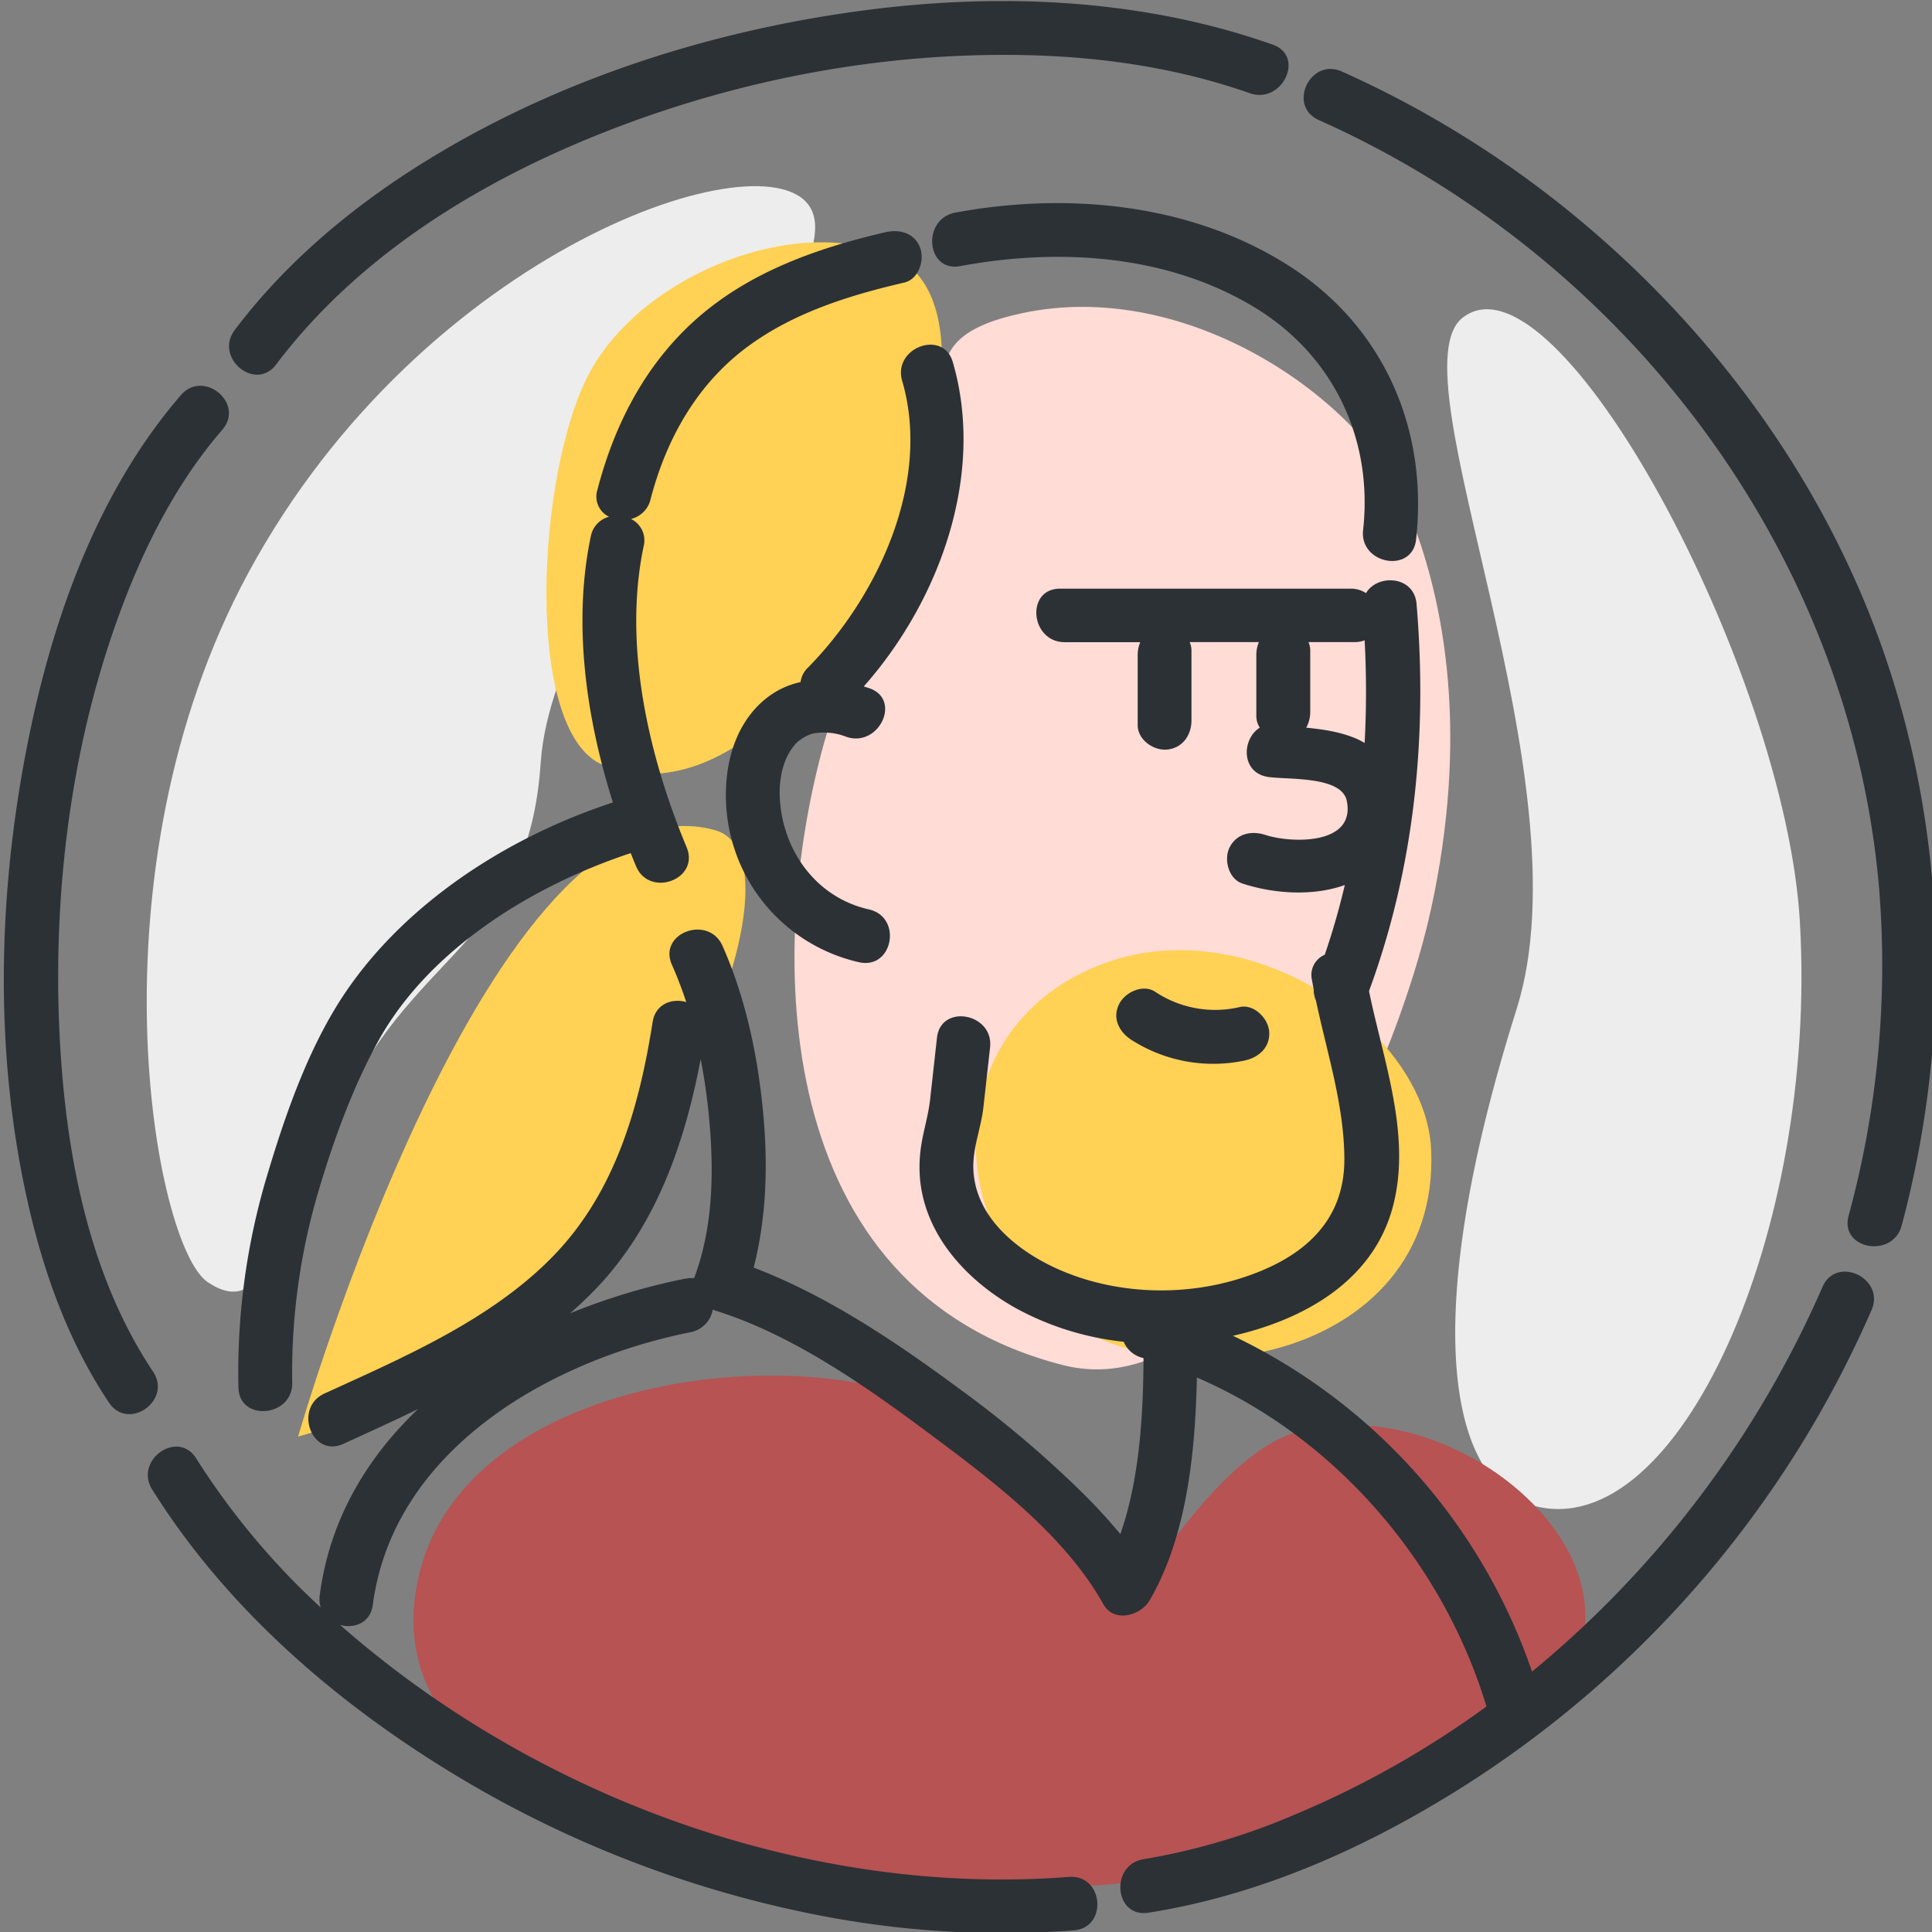 <svg xmlns="http://www.w3.org/2000/svg" width="512" height="512" fill="none"><rect width="100%" height="100%" fill="#808080" stroke="none"/><g clip-path="url(#a)"><path fill="#FFDCD6" d="M372.121 132.841c-11.73-26.84-57.2-59.3-101.29-49.84-32.95 7.09-15.5 22.52-22.65 48.62 0 .13-.07.25-.11.39-11 15.13-22.71 39.76-29.68 64.85-15.49 55.76-14.39 144.88 63.17 164.87 47.66 12.3 87.83-75.41 97.72-121 9.53-43.85 4.72-80.62-7.16-107.89z"/><path fill="#EDEDED" d="M406.69 399.098c-22.65-5.93-31-48.61-4.78-131.65 19.16-60.73-32.91-168.72-14.3-183.25 25-19.57 85.54 93.64 89.38 160.11 4.78 82.44-32.29 164.69-70.3 154.79zM214.811 55.15c-11.06-19.81-102.49 10.67-149 96.659-43 79.55-25 178.49-10.73 188 15.11 10 18-11 35.76-47.44 20.26-41.51 49.27-42.8 52.44-90.14 3.6-53.39 83.45-125.73 71.53-147.08z"/><path fill="#B75353" d="M343.22 379.659c-14.59 4.27-30.89 24.95-43.86 45.23-14.94-25.12-39.14-49-60.61-55.63-41.79-13-117.52 0-128 49.39-16.74 79.1 150.81 86.07 190 79.93 39.19-6.14 84.75-24.91 107.74-46.14 36.59-33.79-20.86-85.78-65.27-72.78z"/><path fill="#FFD154" d="M293.469 255c38.8-13.62 84.51 18.64 85.81 49.81 2.38 56.93-73.88 68.79-102.49 40.33-28.61-28.46-23.79-75.92 16.68-90.14zM237.151 68.19c-25.31-11.86-66.43 4.17-80.73 30.25-14.3 26.079-17.87 96.069 3.58 104.359 55.72 21.54 116.3-116.28 77.15-134.61zM79 380.71S129.89 203.39 189.48 220c29.4 8.19-24.72 137-110.48 160.71z"/><path fill="#2C3136" d="M375.27 143.001c3.24-29-8.35-56.11-33.17-72.22-26-16.84-58.95-20-88.89-14.44-9 1.66-7.81 15.86 1.25 14.18 26.07-4.84 54.62-3.14 77.78 10.79 21.05 12.66 31.67 34.9 29 59.12-1.05 9.07 13.02 11.68 14.03 2.57zm-202.87-10.66c4.23-16.29 12.58-31.05 26.45-41 12.06-8.67 26.46-13.13 40.8-16.46 3.79-.88 5.4-5.87 4.21-9.15-1.44-4-5.46-5.06-9.2-4.19-16.36 3.8-32.75 9.36-46.17 19.74-15.81 12.22-25.21 29.44-30.16 48.5a5.923 5.923 0 0 0 3.07 7.16 6.652 6.652 0 0 0-4.85 5.29c-4.76 22.73-1.3 47.79 5.88 70.43-29.43 9.62-58.43 28.78-74.16 55.52-8 13.57-13.41 29.55-17.85 44.58a181.48 181.48 0 0 0-7.23 54.93c.17 9.16 14.42 7.88 14.25-1.24a169.102 169.102 0 0 1 7.06-51.11c4-13.49 9.15-27.62 16-39.92 13.48-24 40.63-40.74 66.65-49.34.46 1.167.93 2.324 1.41 3.47 3.51 8.43 16.95 3.53 13.41-5-10.11-24.26-16.89-53.58-11.4-79.78a6.288 6.288 0 0 0-3.36-7.24 7.006 7.006 0 0 0 5.19-5.19z"/><path fill="#2C3136" d="M252.5 95.953c-2.56-8.79-16-3.81-13.41 5 7.76 26.61-6.35 57.08-25 76a6.348 6.348 0 0 0-1.93 3.81 22 22 0 0 0-9.62 4.73c-7.11 6-10 15.21-10.16 24.25a45.293 45.293 0 0 0 35.29 45.26c9 2 11.55-12 2.59-14-14.26-3.23-23.07-16-23.62-29.93-.2-5.18 1.06-10.72 4.49-14.25a11.571 11.571 0 0 1 4.07-2.37c3.034-.61 6.18-.332 9.06.8 8.63 3 14.81-9.89 6.11-12.87l-1.46-.47c20.2-22.82 32.25-56.28 23.59-85.96zm77.341 185.098c3.8-.83 6.82-3.52 6.5-7.71-.27-3.46-4-7.29-7.75-6.47a28.632 28.632 0 0 1-22.53-4.09c-3.29-2.07-8 .24-9.52 3.39-1.86 3.81.16 7.43 3.41 9.48a40.208 40.208 0 0 0 29.89 5.4zM40.57 363.511c-18.31-27.44-23.9-62.31-25-94.63-1.14-36.26 3.89-73.77 16.7-107.88 6.38-17 14.74-33.33 26.66-47.13 6-7-5-16.1-11-9.15-23.45 27.17-35.43 63.35-41.71 98.09-6.86 37.93-7.38 77.91 1.1 115.62 4.22 18.79 10.78 37.14 21.54 53.26 5.14 7.68 16.81-.54 11.71-8.18zm32.6-266.909c21.72-28.79 53.709-48.45 86.999-61.57 35.83-14.16 74.78-21.47 113.41-20.38 19.45.55 39.24 3.56 57.61 10.05 8.61 3 14.78-9.8 6.11-12.87-36.77-13-77.1-14-115.4-8.07-40 6.16-79.49 19.7-113.51 41.75-17.5 11.35-33.6 25.27-46.18 41.94-5.51 7.3 5.42 16.49 10.96 9.15zM419.84 59.32a272.181 272.181 0 0 0-64.23-40.37c-8.41-3.75-14.52 9.12-6.11 12.87C431 68.19 490.44 146.442 498 235.622a252.267 252.267 0 0 1-8.11 86.6c-2.37 8.87 11.72 11.37 14.07 2.57 13.32-49.81 12.21-103-4.73-151.87-15.3-44.15-43.66-83.5-79.39-113.6z"/><path fill="#2C3136" d="M483 341.002a273.994 273.994 0 0 1-77 102.001 153.67 153.67 0 0 0-79.25-89.001c18.87-4.3 37.23-14.569 42.41-34.359 4.92-18.8-2.55-38.42-6.36-57 12.12-32.89 15.54-67.761 12.6-102.601-.63-7.51-10.38-8-13.39-2.86a7.332 7.332 0 0 0-4.21-1.18h-76.87c-9.2 0-7.9 14.18 1.25 14.18h20a8.832 8.832 0 0 0-.68 3.44v18.55c0 3.85 4.14 6.78 7.75 6.47 4.13-.36 6.5-3.85 6.5-7.71v-18.57a5.445 5.445 0 0 0-.48-2.2h18.35a8.832 8.832 0 0 0-.68 3.44v16.23a5.622 5.622 0 0 0 .92 3c-4.86 3.05-5 12 2.23 13.07 5.17.76 19.491-.32 20.831 6.36 2.37 11.82-14.891 11.2-21.581 9-3.69-1.21-7.69-.36-9.52 3.39-1.53 3.13-.25 8.27 3.41 9.48 8.48 2.79 18.851 3.39 27.161.41a194.03 194.03 0 0 1-5.321 18.48 5.82 5.82 0 0 0-3.38 6.711c.14.83.3 1.659.46 2.489a6.807 6.807 0 0 0 .59 2.91c2.93 13.91 7.48 27.73 7.53 42 .06 17.57-12.22 26.921-28 31.791-15.32 4.71-32.84 3.999-47.56-2.441-11.05-4.86-22.54-14-22.77-27.1-.09-5.38 2.08-10.62 2.68-16l1.76-15.809c1-9.07-13.05-11.681-14.07-2.571l-1.81 16.27c-.71 6.35-2.86 10.9-2.82 18.26.09 16.52 12 29.68 25.81 37.3a76.29 76.29 0 0 0 28.31 8.75 7.247 7.247 0 0 0 4.81 4.21l.44.14c-.08 14.78-1 31.87-6.14 46.61a157.98 157.98 0 0 0-12-12.83 288.748 288.748 0 0 0-30-25.18c-16.92-12.52-35.28-24.999-55.18-32.609 3.4-13.29 3.8-27.181 2.53-40.851-1.4-15.08-4.62-30.51-10.79-44.41-3.7-8.33-17.14-3.45-13.41 5 1.44 3.23 2.69 6.54 3.8 9.89-3.71-1.06-8.14.43-8.91 5.31-3.56 22.63-9.93 45.07-26.29 61.95-16.36 16.88-39.56 26.84-60.66 36.48-8.3 3.79-3.4 17.18 5 13.34 6.56-3 13.21-6 19.8-9.23-13.66 13-23.44 29.36-26.06 49.31a7.312 7.312 0 0 0 .26 3.291 196.348 196.348 0 0 1-33-39.501c-4.86-7.78-16.53.46-11.67 8.23 18.41 29.44 45 53.261 74.16 71.841a295.495 295.495 0 0 0 105.31 41.53 253.297 253.297 0 0 0 64.72 3.479c9.18-.71 7.94-14.89-1.25-14.18-69.22 5.36-141.27-21.169-193.12-66.759 3.7 1 8-.5 8.65-5.35 5.39-41 46.73-64.731 84.14-72.231a7.433 7.433 0 0 0 5.95-6c.26.11.53.2.8.29 20.68 6.5 40 20.2 57.18 33 16.5 12.32 35.28 26.5 45.53 44.77 2.85 5.08 9.911 3.05 12.301-1.07 9.85-17 12.069-39.22 12.489-59 36.8 15.9 65.24 49.131 76.74 87.181a249.409 249.409 0 0 1-51.07 28.77 175.197 175.197 0 0 1-39.76 11.7c-9 1.42-7.86 15.61 1.25 14.18 28.33-4.45 55.21-16.13 79.53-31A283.71 283.71 0 0 0 496 347.132c3.61-8.41-9.31-14.51-13-6.13zm-123.35-145.16c-4.35-1.89-8.9-2.54-13.49-3a8.581 8.581 0 0 0 1.07-4.21v-16.27a5.445 5.445 0 0 0-.48-2.2H359a7.037 7.037 0 0 0 2.641-.48c.488 9.064.488 18.147 0 27.21a22.22 22.22 0 0 0-1.991-1.05zm-178 143a168.034 168.034 0 0 0-30.58 9.21c2.23-1.95 4.39-4 6.46-6.1 16.23-16.74 23.93-38.85 28.15-61.3.91 4.64 1.59 9.32 2.07 14 1.45 14.07 1.46 29.12-3.29 42.64 0 .11-.06.21-.1.32a6.83 6.83 0 0 0-.39 1.11 7.285 7.285 0 0 0-2.28.16l-.04-.04z"/></g><defs><clipPath id="a"><path fill="#fff" d="M0 0h512v512H0z"/></clipPath></defs></svg>